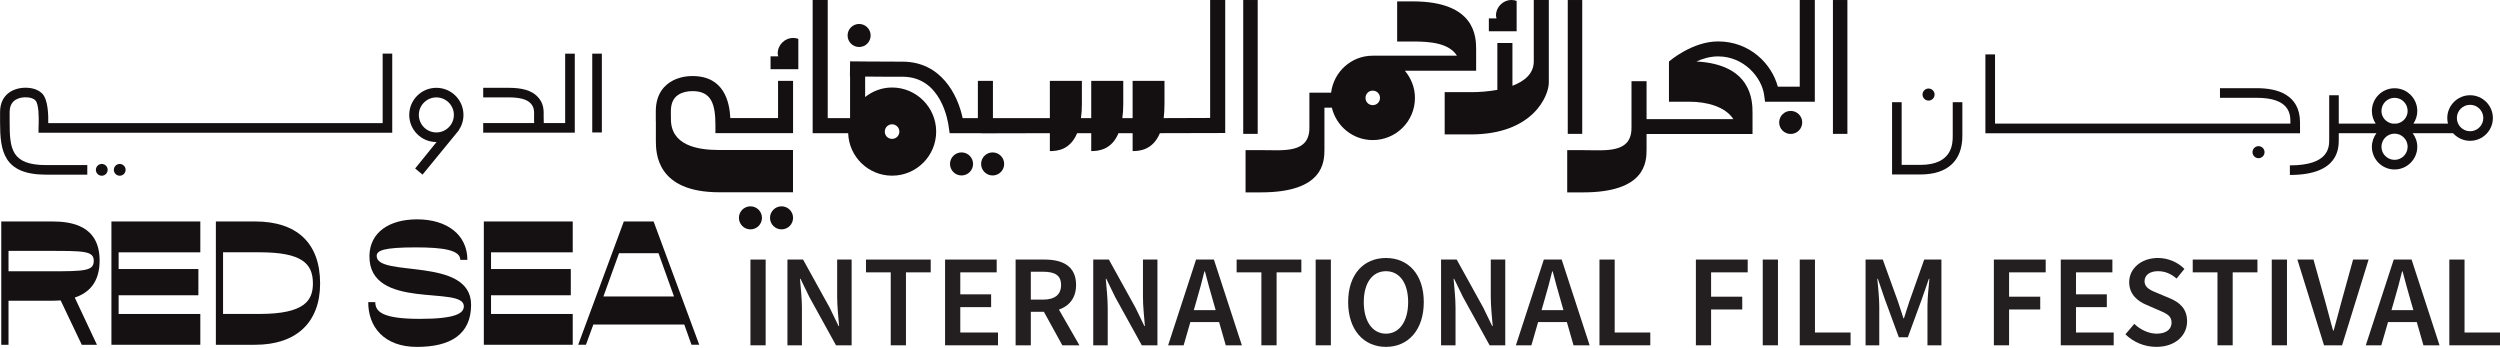 <?xml version="1.0" encoding="UTF-8"?> <svg xmlns="http://www.w3.org/2000/svg" xmlns:xlink="http://www.w3.org/1999/xlink" xmlns:serif="http://www.serif.com/" width="100%" height="100%" viewBox="0 0 2013 280" version="1.1" xml:space="preserve" style="fill-rule:evenodd;clip-rule:evenodd;stroke-linejoin:round;stroke-miterlimit:1.414;"> <g transform="scale(4.167)"> <circle transform="matrix(0 2.227 2.227 0 346.02 23.658)" r="1" fill="url(#ag)"></circle> <rect transform="matrix(9.198 0 0 -9.198 355.58 12.934)" x="-.152" y="-1.406" width=".304" height="2.812" fill="url(#a)"></rect> <path transform="matrix(21.417 0 0 -21.417 326.76 18.586)" d="m0.981 0.868v-0.782h-0.198c-0.054 0.204-0.251 0.408-0.539 0.408-0.232 0-0.435-0.175-0.443-0.181v-0.363h0.187c0.151 0 0.321-0.043 0.394-0.157h-0.783v0.342h-0.136v-0.421c0-0.233-0.233-0.201-0.431-0.201h-0.149v-0.381h0.143c0.567 0 0.573 0.276 0.573 0.389v0.138h0.956v0.19c0 0.109-6e-3 0.437-0.506 0.464 0.055 0.025 0.122 0.046 0.195 0.046 0.235 0 0.395-0.191 0.416-0.35l8e-3 -0.059h0.449v0.918h-0.136z" fill="url(#m)" fill-rule="nonzero"></path> <path transform="matrix(11.617 0 0 -11.617 289.22 12.986)" d="m0.616 1.118v-1.021c0-0.205-0.155-0.33-0.355-0.406v0.712h-0.251v-0.78c-0.154-0.028-0.311-0.038-0.433-0.038h-0.443v-0.703h0.433c1.045 0 1.299 0.651 1.299 0.86v1.376h-0.25z" fill="url(#g)" fill-rule="nonzero"></path> <rect transform="matrix(9.198 0 0 -9.198 304.34 12.934)" x="-.152" y="-1.406" width=".304" height="2.812" fill="url(#f)"></rect> <path transform="matrix(20.456 0 0 -20.456 262.96 18.721)" d="m0.343 0.902v-0.379h0.153c0.158 0 0.336-0.014 0.412-0.134h-0.796c-0.203 0-0.368-0.152-0.393-0.349h-0.063-0.094-0.048v-0.333c0-0.243-0.244-0.21-0.451-0.21h-0.152v-0.399h0.146c0.593 0 0.599 0.289 0.599 0.407v0.393h0.07c0.042-0.175 0.198-0.306 0.386-0.306 0.221 0 0.399 0.178 0.399 0.398 0 0.099-0.037 0.187-0.095 0.257h0.673v0.202c0 0.118-6e-3 0.453-0.599 0.453h-0.147zm-0.299-0.912c0 0.039 0.03 0.069 0.068 0.069 0.039 0 0.069-0.03 0.069-0.069 0-0.038-0.03-0.068-0.069-0.068-0.038 0-0.068 0.03-0.068 0.068z" fill="url(#e)" fill-rule="nonzero"></path> <path transform="matrix(2.856 0 0 -2.856 290.38 3.018)" d="m0.599 1.057c-0.584 0-1.057-0.473-1.057-1.057 0-0.066 0.027-0.125 0.038-0.188h-0.52v-0.869h1.88v2.052c-0.108 0.038-0.221 0.062-0.341 0.062z" fill="url(#d)" fill-rule="nonzero"></path> <path transform="matrix(6.994 0 0 -6.994 84.318 25.354)" d="m-0.749 0.45c0-0.414 0.335-0.749 0.749-0.749 2e-3 0 4e-3 0 6e-3 1e-3l-0.592-0.732 0.204-0.169 1.005 1.227-3e-3 2e-3c0.082 0.12 0.129 0.265 0.129 0.42 0 0.414-0.335 0.749-0.749 0.749s-0.749-0.335-0.749-0.749zm0.265 0c0 0.267 0.217 0.484 0.484 0.484s0.484-0.217 0.484-0.484-0.217-0.484-0.484-0.484-0.484 0.217-0.484 0.484z" fill="url(#c)" fill-rule="nonzero"></path> <path transform="matrix(28.046 0 0 -28.046 37.902 22.055)" d="m1.285 0.417v-0.479h-2.304c1e-3 0.051 0 0.16-0.041 0.203-0.027 0.027-0.066 0.041-0.116 0.041-0.081 0-0.175-0.044-0.175-0.168v-0.07c0-0.198 0.023-0.361 0.317-0.361h0.284v0.066h-0.284c-0.239 0-0.251 0.112-0.251 0.295v0.07c0 0.092 0.076 0.102 0.109 0.102 0.032 0 0.055-7e-3 0.068-0.021 0.025-0.025 0.024-0.122 0.023-0.164-1e-3 -9e-3 -1e-3 -0.017-1e-3 -0.026v-0.033h2.437v0.545h-0.066z" fill="url(#b)" fill-rule="nonzero"></path> <circle transform="matrix(0 1.138 1.138 0 19.665 32.819)" r="1" fill="url(#af)"></circle> <ellipse transform="matrix(0 1.138 1.138 0 23.135 32.818)" rx="1" ry=".999" fill="url(#ae)"></ellipse> <path transform="matrix(8.261 0 0 -8.261 102.22 18.001)" d="m0.846 0.924v-1.624h-0.5c-3e-3 0.04-3e-3 0.086-3e-3 0.135 3e-3 0.174 7e-3 0.331-0.152 0.492-0.132 0.133-0.347 0.198-0.66 0.198h-0.602v-0.224h0.602c0.246 0 0.414-0.044 0.5-0.132 0.093-0.094 0.091-0.184 0.088-0.33-1e-3 -0.051-1e-3 -0.098 2e-3 -0.139h-1.192v-0.224h2.142v1.848h-0.225z" fill="url(#ad)" fill-rule="nonzero"></path> <rect transform="matrix(5.423 0 0 -5.423 115.37 17.981)" x="-.171" y="-1.404" width=".342" height="2.808" fill="url(#ac)"></rect> <rect transform="matrix(9.198 0 0 -9.198 241.63 12.934)" x="-.152" y="-1.406" width=".304" height="2.812" fill="url(#a)"></rect> <path transform="matrix(30.638 0 0 -30.638 196.89 16.971)" d="m1.206 0.554v-0.744l-0.293-1e-3c3e-3 0.026 5e-3 0.055 5e-3 0.088v0.147h-0.201v-0.037-0.198h-0.065c4e-3 0.026 6e-3 0.055 6e-3 0.088v0.147h-0.202v-0.037-0.198h-0.065c4e-3 0.026 6e-3 0.055 6e-3 0.088v0.147h-0.202v-0.037-0.198h-0.359v0.235h-0.095v-0.235h-0.096c-0.031 0.148-0.137 0.356-0.379 0.356-0.145 0-0.331 2e-3 -0.331 2e-3l-1e-3 -0.095h1e-3v-0.263h-0.141v0.745h-0.095v-0.84h0.224c5e-3 -0.149 0.127-0.268 0.277-0.268 0.153 0 0.278 0.124 0.278 0.278 0 0.153-0.125 0.278-0.278 0.278-0.065 0-0.123-0.023-0.17-0.06v0.129c0.066-1e-3 0.157-1e-3 0.236-1e-3 0.245 0 0.287-0.283 0.291-0.315l6e-3 -0.041h0.201v-1e-3l0.431 1e-3v-0.113c0.046 0 0.128 7e-3 0.172 0.113h0.089v-0.113c0.046 0 0.128 8e-3 0.172 0.113h0.089v-0.113c0.046 0 0.128 8e-3 0.172 0.113l0.412 1e-3v0.839h-0.095zm-2.052-0.83c0 0.025 0.02 0.046 0.046 0.046 0.025 0 0.046-0.021 0.046-0.046 0-0.026-0.021-0.046-0.046-0.046-0.026 0-0.046 0.02-0.046 0.046z" fill="url(#ab)" fill-rule="nonzero"></path> <path transform="matrix(12.285 0 0 -12.285 139.99 25.925)" d="m-0.503 0.914c-0.14 0-0.242-0.037-0.302-0.067-0.125-0.063-0.275-0.199-0.275-0.487v-0.158h1e-3v-0.303c0-0.197 0.01-0.813 0.998-0.813h1.159v0.665h-1.169c-0.346 0-0.751 0.079-0.751 0.484v0.05h-1e-3v0.075c0 0.136 0.047 0.226 0.144 0.275 0.038 0.019 0.103 0.042 0.197 0.042 0.3 0 0.36-0.208 0.36-0.543v-0.118h1.221v0.822h-0.236v-0.585h-0.751c-0.012 0.246-0.093 0.661-0.594 0.661h-1e-3z" fill="url(#aa)" fill-rule="nonzero"></path> <path transform="matrix(2.855 0 0 -2.855 151.58 10.348)" d="m-0.457 0c0-0.067 0.026-0.125 0.037-0.188h-0.52v-0.869h1.88v2.053c-0.107 0.037-0.221 0.06-0.341 0.06-0.583 0-1.056-0.472-1.056-1.056z" fill="url(#z)" fill-rule="nonzero"></path> <ellipse transform="matrix(0 2.227 2.227 0 185.8 31.677)" rx="1" ry="1" fill="url(#y)"></ellipse> <ellipse transform="matrix(0 2.227 2.227 0 191.81 31.678)" rx="1" ry="1" fill="url(#x)"></ellipse> <ellipse transform="matrix(0 2.227 2.227 0 145.01 42.096)" rx="1" ry="1" fill="url(#w)"></ellipse> <ellipse transform="matrix(0 2.227 2.227 0 151.02 42.095)" rx="1" ry="1" fill="url(#v)"></ellipse> <ellipse transform="matrix(0 2.227 2.227 0 166.01 6.856)" rx="1" ry="1" fill="url(#u)"></ellipse> <path transform="matrix(22.155 0 0 -22.155 414.04 18.126)" d="m-1.372 0.344v-0.688h2.744v0.094c0 0.247-0.204 0.299-0.375 0.299h-0.323v-0.084h0.323c0.278 0 0.291-0.137 0.291-0.205v-0.02h-2.576v0.604h-0.084z" fill="url(#t)" fill-rule="nonzero"></path> <path transform="matrix(6.888 0 0 -6.888 372.4 26.728)" d="m0.716 1.014v-0.945c0-0.202 0-0.814-0.906-0.814h-0.527v1.759h-0.269v-2.028h0.796c0.758 0 1.176 0.384 1.176 1.083v0.945h-0.27z" fill="url(#s)" fill-rule="nonzero"></path> <ellipse transform="matrix(0 1.164 1.164 0 436.42 29.405)" rx=".999" ry="1" fill="url(#r)"></ellipse> <circle transform="matrix(0 1.165 1.165 0 372.66 18.271)" r="1" fill="url(#q)"></circle> <path transform="matrix(12.75 0 0 -12.75 458.44 25.43)" d="m-9e-3 0.313c0-0.071 0.021-0.137 0.058-0.192h-0.132-0.248-0.18v0.43h-0.145v-0.669c0-0.118 0-0.394-0.596-0.394v-0.145h0.021c0.72 7e-3 0.72 0.407 0.72 0.539v0.094h0.571c-0.043-0.058-0.069-0.129-0.069-0.206 0-0.19 0.154-0.344 0.344-0.344 0.189 0 0.344 0.154 0.344 0.344 0 0.077-0.027 0.148-0.07 0.206h0.642l1e-3 0.145h-0.632c0.037 0.055 0.059 0.121 0.059 0.192 0 0.19-0.155 0.344-0.344 0.344-0.19 0-0.344-0.154-0.344-0.344zm0.145 0c0 0.11 0.089 0.199 0.199 0.199 0.109 0 0.198-0.089 0.198-0.199 0-0.098-0.072-0.176-0.166-0.192h-0.065c-0.094 0.016-0.166 0.094-0.166 0.192zm0-0.543c0 0.11 0.089 0.199 0.199 0.199 0.109 0 0.198-0.089 0.198-0.199 0-0.109-0.089-0.198-0.198-0.198-0.11 0-0.199 0.089-0.199 0.198z" fill="url(#p)" fill-rule="nonzero"></path> <path transform="matrix(4.404 0 0 -4.404 477.3 22.806)" d="m-1 0c0-0.551 0.449-1 1-1s1 0.449 1 1c0 0.552-0.449 1-1 1s-1-0.448-1-1zm0.42 0c0 0.32 0.26 0.58 0.58 0.58s0.58-0.26 0.58-0.58-0.26-0.58-0.58-0.58-0.58 0.26-0.58 0.58z" fill="url(#o)" fill-rule="nonzero"></path> <path transform="matrix(10.772 0 0 10.772 9.747 54.707)" d="m-0.882-1.106v2.212h0.13v-0.79h0.781c0.053 0 0.104-3e-3 0.154-6e-3l0.379 0.796h0.272l-0.398-0.847c0.259-0.085 0.446-0.278 0.446-0.663 0-0.629-0.503-0.702-0.853-0.702h-0.911zm0.13 0.528h0.727c0.622 0 0.802 0 0.802 0.177 0 0.183-0.155 0.189-0.802 0.189h-0.727v-0.366z" fill="url(#n)" fill-rule="nonzero"></path> <path transform="matrix(10.386 0 0 10.386 30.119 54.707)" d="m-0.827-1.147v2.294h1.654v-0.573h-1.52v-0.348h1.484v-0.488h-1.484v-0.311h1.52v-0.574h-1.654z" fill="url(#l)" fill-rule="nonzero"></path> <path transform="matrix(11.031 0 0 11.031 51.784 54.707)" d="m-0.913-1.08v2.16h0.688c0.719 0 1.138-0.389 1.138-1.074 0-0.719-0.419-1.086-1.138-1.086h-0.688zm0.126 0.54h0.639c0.74 0 0.935 0.195 0.935 0.546 0 0.293-0.139 0.534-0.935 0.534h-0.639v-1.08z" fill="url(#k)" fill-rule="nonzero"></path> <path transform="matrix(11.193 0 0 11.193 81.091 54.708)" d="m-0.867-0.471c-0.012 0.954 1.63 0.504 1.63 0.869 0 0.122-0.137 0.219-0.76 0.219-0.639 0-0.769-0.121-0.769-0.289h-0.122c0 0.426 0.271 0.773 0.842 0.773 0.59 0 0.934-0.225 0.934-0.727 0-0.839-1.63-0.465-1.63-0.842 0-0.095 0.116-0.149 0.675-0.149 0.471 0 0.769 0.045 0.769 0.216h0.122c0-0.432-0.35-0.7-0.867-0.7-0.477 0-0.817 0.219-0.824 0.63z" fill="url(#j)" fill-rule="nonzero"></path> <path transform="matrix(10.386 0 0 10.386 102.08 54.707)" d="m-0.827-1.147v2.294h1.654v-0.573h-1.52v-0.348h1.484v-0.488h-1.484v-0.311h1.52v-0.574h-1.654z" fill="url(#i)" fill-rule="nonzero"></path> <path transform="matrix(11.802 0 0 11.802 123.42 54.707)" d="m-0.244-1.009-0.747 2.018h0.127l0.121-0.331h1.489l0.118 0.331h0.127l-0.747-2.018h-0.488zm-0.078 0.519h0.646l0.254 0.709h-1.156l0.256-0.709z" fill="url(#h)" fill-rule="nonzero"></path> <rect transform="translate(0 49.851)" x="145.01" y=".304" width="2.939" height="16.569" fill="#231f20"></rect> <path transform="translate(152.16 66.724)" d="m0-16.569h3.02l5.148 9.313 1.713 3.537h0.102c-0.142-1.713-0.376-3.81-0.376-5.655v-7.195h2.798v16.569h-3.02l-5.149-9.329-1.712-3.521h-0.102c0.142 1.754 0.375 3.75 0.375 5.594v7.256h-2.797v-16.569z" fill="#231f20" fill-rule="nonzero"></path> <path transform="translate(172.12 64.253)" d="m0-11.626h-4.784v-2.472h12.507v2.472h-4.784v14.098h-2.939v-14.098z" fill="#231f20" fill-rule="nonzero"></path> <path transform="translate(182.62 66.724)" d="m0-16.569h9.973v2.472h-7.034v4.247h5.959v2.473h-5.959v4.905h7.287v2.472h-10.226v-16.569z" fill="#231f20" fill-rule="nonzero"></path> <path transform="translate(201.28 57.417)" d="m0 2.046 2.128-1.753 5.174 9.015h-3.304l-3.998-7.262zm0.249-1.565c2.27 0 3.506-0.943 3.506-2.828 0-1.905-1.236-2.563-3.506-2.563h-2.342v5.391h2.342zm-5.281-7.743h5.584c3.446 0 6.101 1.216 6.101 4.915 0 3.562-2.655 5.178-6.101 5.178h-2.645v6.477h-2.939v-16.57z" fill="#231f20" fill-rule="nonzero"></path> <path transform="translate(211.25 66.724)" d="m0-16.569h3.02l5.148 9.313 1.713 3.537h0.102c-0.142-1.713-0.376-3.81-0.376-5.655v-7.195h2.798v16.569h-3.02l-5.149-9.329-1.712-3.521h-0.102c0.142 1.754 0.375 3.75 0.375 5.594v7.256h-2.797v-16.569z" fill="#231f20" fill-rule="nonzero"></path> <path transform="translate(0 49.851)" d="m228.91 10.077h7.803v2.307h-7.803v-2.307zm2.21-9.773h3.445l5.402 16.569h-3.112l-2.523-8.817c-0.527-1.753-1.013-3.643-1.499-5.462h-0.103c-0.456 1.834-0.942 3.709-1.469 5.462l-2.543 8.817h-3l5.402-16.569z" fill="#231f20" fill-rule="nonzero"></path> <path transform="translate(243.74 64.253)" d="m0-11.626h-4.784v-2.472h12.507v2.472h-4.784v14.098h-2.939v-14.098z" fill="#231f20" fill-rule="nonzero"></path> <rect transform="translate(0 49.851)" x="254.23" y=".304" width="2.938" height="16.569" fill="#231f20"></rect> <path transform="translate(272.1 58.507)" d="m0-0.134c0-3.719-1.682-5.969-4.287-5.969s-4.287 2.25-4.287 5.969c0 3.72 1.682 6.103 4.287 6.103s4.287-2.383 4.287-6.103m-11.594 0c0-5.36 2.99-8.521 7.307-8.521s7.308 3.176 7.308 8.521c0 5.362-2.991 8.655-7.308 8.655s-7.307-3.293-7.307-8.655" fill="#231f20" fill-rule="nonzero"></path> <path transform="translate(278.46 66.724)" d="m0-16.569h3.02l5.148 9.313 1.713 3.537h0.101c-0.141-1.713-0.375-3.81-0.375-5.655v-7.195h2.798v16.569h-3.02l-5.149-9.329-1.712-3.521h-0.102c0.142 1.754 0.375 3.75 0.375 5.594v7.256h-2.797v-16.569z" fill="#231f20" fill-rule="nonzero"></path> <path transform="translate(0 49.851)" d="m296.11 10.077h7.803v2.307h-7.803v-2.307zm2.209-9.773h3.447l5.401 16.569h-3.111l-2.524-8.817c-0.527-1.753-1.013-3.643-1.5-5.462h-0.101c-0.456 1.834-0.943 3.709-1.47 5.462l-2.544 8.817h-2.999l5.401-16.569z" fill="#231f20" fill-rule="nonzero"></path> <path transform="translate(309.07 66.724)" d="m0-16.569h2.939v14.097h6.881v2.472h-9.82v-16.569z" fill="#231f20" fill-rule="nonzero"></path> <path transform="translate(327.7 66.724)" d="m0-16.569h10.013v2.472h-7.074v4.703h6.02v2.472h-6.02v6.922h-2.939v-16.569z" fill="#231f20" fill-rule="nonzero"></path> <rect transform="translate(0 49.851)" x="340.62" y=".304" width="2.939" height="16.569" fill="#231f20"></rect> <path transform="translate(347.77 66.724)" d="m0-16.569h2.939v14.097h6.881v2.472h-9.82v-16.569z" fill="#231f20" fill-rule="nonzero"></path> <path transform="translate(360.49 66.724)" d="m0-16.569h3.324l2.929 8.098c0.365 1.052 0.699 2.168 1.064 3.253h0.101c0.365-1.085 0.679-2.201 1.044-3.253l2.868-8.098h3.324v16.569h-2.696v-7.581c0-1.53 0.233-3.734 0.375-5.269h-0.101l-1.337 3.851-2.727 7.444h-1.743l-2.736-7.444-1.318-3.851h-0.101c0.142 1.535 0.375 3.739 0.375 5.269v7.581h-2.645v-16.569z" fill="#231f20" fill-rule="nonzero"></path> <path transform="translate(385.28 66.724)" d="m0-16.569h10.013v2.472h-7.074v4.703h6.02v2.472h-6.02v6.922h-2.939v-16.569z" fill="#231f20" fill-rule="nonzero"></path> <path transform="translate(398.21 66.724)" d="m0-16.569h9.972v2.472h-7.033v4.247h5.959v2.473h-5.959v4.905h7.287v2.472h-10.226v-16.569z" fill="#231f20" fill-rule="nonzero"></path> <path transform="translate(410.7 52.278)" d="m0 12.323 1.713-2.018c1.185 1.131 2.776 1.892 4.317 1.892 1.865 0 2.888-0.847 2.888-2.139 0-1.363-1.069-1.799-2.574-2.437l-2.265-0.984c-1.632-0.678-3.35-1.971-3.35-4.392 0-2.641 2.332-4.672 5.564-4.672 1.936 0 3.811 0.8 5.108 2.112l-1.51 1.865c-1.054-0.897-2.179-1.424-3.598-1.424-1.571 0-2.594 0.735-2.594 1.946 0 1.303 1.261 1.783 2.635 2.347l2.234 0.937c1.972 0.821 3.35 2.067 3.35 4.469 0 2.685-2.23 4.925-5.949 4.925-2.24 0-4.398-0.882-5.969-2.427" fill="#231f20" fill-rule="nonzero"></path> <path transform="translate(428.49 64.253)" d="m0-11.626h-4.783v-2.472h12.506v2.472h-4.784v14.098h-2.939v-14.098z" fill="#231f20" fill-rule="nonzero"></path> <rect transform="translate(0 49.851)" x="438.98" y=".304" width="2.939" height="16.569" fill="#231f20"></rect> <path transform="translate(443.93 66.724)" d="m0-16.569h3.111l2.331 8.33c0.537 1.88 0.903 3.507 1.46 5.392h0.101c0.558-1.885 0.937-3.512 1.459-5.392l2.301-8.33h3l-5.128 16.569h-3.487l-5.148-16.569z" fill="#231f20" fill-rule="nonzero"></path> <path transform="translate(0 49.851)" d="m460.34 10.077h7.803v2.307h-7.803v-2.307zm2.209-9.773h3.447l5.401 16.569h-3.111l-2.524-8.817c-0.527-1.753-1.013-3.643-1.5-5.462h-0.101c-0.456 1.834-0.943 3.709-1.47 5.462l-2.544 8.817h-2.999l5.401-16.569z" fill="#231f20" fill-rule="nonzero"></path> <path transform="translate(473.29 66.724)" d="m0-16.569h2.939v14.097h6.881v2.472h-9.82v-16.569z" fill="#231f20" fill-rule="nonzero"></path> </g> <defs> <radialGradient id="ag" cx="0" cy="0" r="1" gradientTransform="matrix(0 1 1 0 -9.7873e-5 9.7873e-5)" gradientUnits="userSpaceOnUse"><stop stop-color="#140f10" offset="0"></stop><stop stop-color="#140f10" offset=".57"></stop><stop stop-color="#140f10" offset=".8"></stop><stop stop-color="#140f10" offset="1"></stop></radialGradient> <radialGradient id="a" cx="0" cy="0" r="1" gradientTransform="matrix(1 0 0 -1 0 0)" gradientUnits="userSpaceOnUse"><stop stop-color="#140f10" offset="0"></stop><stop stop-color="#140f10" offset=".57"></stop><stop stop-color="#140f10" offset=".8"></stop><stop stop-color="#140f10" offset="1"></stop></radialGradient> <radialGradient id="m" cx="0" cy="0" r="1" gradientTransform="matrix(1 0 0 -1 0 -5.958e-6)" gradientUnits="userSpaceOnUse"><stop stop-color="#140f10" offset="0"></stop><stop stop-color="#140f10" offset=".57"></stop><stop stop-color="#140f10" offset=".8"></stop><stop stop-color="#140f10" offset="1"></stop></radialGradient> <radialGradient id="g" cx="0" cy="0" r="1" gradientTransform="matrix(1 0 0 -1 0 2.0332e-5)" gradientUnits="userSpaceOnUse"><stop stop-color="#140f10" offset="0"></stop><stop stop-color="#140f10" offset=".57"></stop><stop stop-color="#140f10" offset=".8"></stop><stop stop-color="#140f10" offset="1"></stop></radialGradient> <radialGradient id="f" cx="0" cy="0" r="1" gradientTransform="matrix(1 0 0 -1 0 0)" gradientUnits="userSpaceOnUse"><stop stop-color="#140f10" offset="0"></stop><stop stop-color="#140f10" offset=".57"></stop><stop stop-color="#140f10" offset=".8"></stop><stop stop-color="#140f10" offset="1"></stop></radialGradient> <radialGradient id="e" cx="0" cy="0" r="1" gradientTransform="matrix(1 0 0 -1 0 4.3704e-6)" gradientUnits="userSpaceOnUse"><stop stop-color="#140f10" offset="0"></stop><stop stop-color="#140f10" offset=".57"></stop><stop stop-color="#140f10" offset=".8"></stop><stop stop-color="#140f10" offset="1"></stop></radialGradient> <radialGradient id="d" cx="0" cy="0" r="1" gradientTransform="matrix(1 0 0 -1 0 -1.9888e-5)" gradientUnits="userSpaceOnUse"><stop stop-color="#140f10" offset="0"></stop><stop stop-color="#140f10" offset=".57"></stop><stop stop-color="#140f10" offset=".8"></stop><stop stop-color="#140f10" offset="1"></stop></radialGradient> <radialGradient id="c" cx="0" cy="0" r="1" gradientTransform="matrix(1 0 0 -1 0 8.6642e-6)" gradientUnits="userSpaceOnUse"><stop stop-color="#140f10" offset="0"></stop><stop stop-color="#140f10" offset=".57"></stop><stop stop-color="#140f10" offset=".8"></stop><stop stop-color="#140f10" offset="1"></stop></radialGradient> <radialGradient id="b" cx="0" cy="0" r="1" gradientTransform="matrix(1 0 0 -1 0 4.5924e-6)" gradientUnits="userSpaceOnUse"><stop stop-color="#140f10" offset="0"></stop><stop stop-color="#140f10" offset=".57"></stop><stop stop-color="#140f10" offset=".8"></stop><stop stop-color="#140f10" offset="1"></stop></radialGradient> <radialGradient id="af" cx="0" cy="0" r="1" gradientTransform="matrix(0 1 1 0 -0 0)" gradientUnits="userSpaceOnUse"><stop stop-color="#140f10" offset="0"></stop><stop stop-color="#140f10" offset=".57"></stop><stop stop-color="#140f10" offset=".8"></stop><stop stop-color="#140f10" offset="1"></stop></radialGradient> <radialGradient id="ae" cx="0" cy="0" r="1" gradientTransform="matrix(0 1 1 0 -6.6452e-5 6.6452e-5)" gradientUnits="userSpaceOnUse"><stop stop-color="#140f10" offset="0"></stop><stop stop-color="#140f10" offset=".57"></stop><stop stop-color="#140f10" offset=".8"></stop><stop stop-color="#140f10" offset="1"></stop></radialGradient> <radialGradient id="ad" cx="0" cy="0" r="1" gradientTransform="matrix(1 0 0 -1 0 1.3946e-5)" gradientUnits="userSpaceOnUse"><stop stop-color="#140f10" offset="0"></stop><stop stop-color="#140f10" offset=".57"></stop><stop stop-color="#140f10" offset=".8"></stop><stop stop-color="#140f10" offset="1"></stop></radialGradient> <radialGradient id="ac" cx="0" cy="0" r="1" gradientTransform="matrix(1 0 0 -1 0 0)" gradientUnits="userSpaceOnUse"><stop stop-color="#140f10" offset="0"></stop><stop stop-color="#140f10" offset=".57"></stop><stop stop-color="#140f10" offset=".8"></stop><stop stop-color="#140f10" offset="1"></stop></radialGradient> <radialGradient id="ab" cx="0" cy="0" r="1" gradientTransform="matrix(1 0 0 -1 0 -1.4994e-5)" gradientUnits="userSpaceOnUse"><stop stop-color="#140f10" offset="0"></stop><stop stop-color="#140f10" offset=".57"></stop><stop stop-color="#140f10" offset=".8"></stop><stop stop-color="#140f10" offset="1"></stop></radialGradient> <radialGradient id="aa" cx="0" cy="0" r="1" gradientTransform="matrix(1 0 0 -1 0 1.9975e-5)" gradientUnits="userSpaceOnUse"><stop stop-color="#140f10" offset="0"></stop><stop stop-color="#140f10" offset=".57"></stop><stop stop-color="#140f10" offset=".8"></stop><stop stop-color="#140f10" offset="1"></stop></radialGradient> <radialGradient id="z" cx="0" cy="0" r="1" gradientTransform="matrix(1 0 0 -1 0 -0)" gradientUnits="userSpaceOnUse"><stop stop-color="#140f10" offset="0"></stop><stop stop-color="#140f10" offset=".57"></stop><stop stop-color="#140f10" offset=".8"></stop><stop stop-color="#140f10" offset="1"></stop></radialGradient> <radialGradient id="y" cx="0" cy="0" r="1" gradientTransform="matrix(0 1 1 0 0 -0)" gradientUnits="userSpaceOnUse"><stop stop-color="#140f10" offset="0"></stop><stop stop-color="#140f10" offset=".57"></stop><stop stop-color="#140f10" offset=".8"></stop><stop stop-color="#140f10" offset="1"></stop></radialGradient> <radialGradient id="x" cx="0" cy="0" r="1" gradientTransform="matrix(0 1 1 0 0 -0)" gradientUnits="userSpaceOnUse"><stop stop-color="#140f10" offset="0"></stop><stop stop-color="#140f10" offset=".57"></stop><stop stop-color="#140f10" offset=".8"></stop><stop stop-color="#140f10" offset="1"></stop></radialGradient> <radialGradient id="w" cx="0" cy="0" r="1" gradientTransform="matrix(0 1 1 0 -0 0)" gradientUnits="userSpaceOnUse"><stop stop-color="#140f10" offset="0"></stop><stop stop-color="#140f10" offset=".57"></stop><stop stop-color="#140f10" offset=".8"></stop><stop stop-color="#140f10" offset="1"></stop></radialGradient> <radialGradient id="v" cx="0" cy="0" r="1" gradientTransform="matrix(0 1 1 0 -0 0)" gradientUnits="userSpaceOnUse"><stop stop-color="#140f10" offset="0"></stop><stop stop-color="#140f10" offset=".57"></stop><stop stop-color="#140f10" offset=".8"></stop><stop stop-color="#140f10" offset="1"></stop></radialGradient> <radialGradient id="u" cx="0" cy="0" r="1" gradientTransform="matrix(0 1 1 0 0 -0)" gradientUnits="userSpaceOnUse"><stop stop-color="#140f10" offset="0"></stop><stop stop-color="#140f10" offset=".57"></stop><stop stop-color="#140f10" offset=".8"></stop><stop stop-color="#140f10" offset="1"></stop></radialGradient> <radialGradient id="t" cx="0" cy="0" r="1" gradientTransform="matrix(1 0 0 -1 0 -1.0661e-5)" gradientUnits="userSpaceOnUse"><stop stop-color="#140f10" offset="0"></stop><stop stop-color="#140f10" offset=".57"></stop><stop stop-color="#140f10" offset=".8"></stop><stop stop-color="#140f10" offset="1"></stop></radialGradient> <radialGradient id="s" cx="0" cy="0" r="1" gradientTransform="matrix(1 0 0 -1 0 -0)" gradientUnits="userSpaceOnUse"><stop stop-color="#140f10" offset="0"></stop><stop stop-color="#140f10" offset=".57"></stop><stop stop-color="#140f10" offset=".8"></stop><stop stop-color="#140f10" offset="1"></stop></radialGradient> <radialGradient id="r" cx="0" cy="0" r="1" gradientTransform="matrix(0 1 1 0 -0 0)" gradientUnits="userSpaceOnUse"><stop stop-color="#140f10" offset="0"></stop><stop stop-color="#140f10" offset=".57"></stop><stop stop-color="#140f10" offset=".8"></stop><stop stop-color="#140f10" offset="1"></stop></radialGradient> <radialGradient id="q" cx="0" cy="0" r="1" gradientTransform="matrix(0 1 1 0 -0 0)" gradientUnits="userSpaceOnUse"><stop stop-color="#140f10" offset="0"></stop><stop stop-color="#140f10" offset=".57"></stop><stop stop-color="#140f10" offset=".8"></stop><stop stop-color="#140f10" offset="1"></stop></radialGradient> <radialGradient id="p" cx="0" cy="0" r="1" gradientTransform="matrix(1 0 0 -1 0 -1.1436e-5)" gradientUnits="userSpaceOnUse"><stop stop-color="#140f10" offset="0"></stop><stop stop-color="#140f10" offset=".57"></stop><stop stop-color="#140f10" offset=".8"></stop><stop stop-color="#140f10" offset="1"></stop></radialGradient> <radialGradient id="o" cx="0" cy="0" r="1" gradientTransform="matrix(1 0 0 -1 0 6.0588e-5)" gradientUnits="userSpaceOnUse"><stop stop-color="#140f10" offset="0"></stop><stop stop-color="#140f10" offset=".57"></stop><stop stop-color="#140f10" offset=".8"></stop><stop stop-color="#140f10" offset="1"></stop></radialGradient> <radialGradient id="n" cx="0" cy="0" r="1" gradientTransform="matrix(1 0 0 -1 0 8.1919e-5)" gradientUnits="userSpaceOnUse"><stop stop-color="#151011" offset="0"></stop><stop stop-color="#151011" offset=".57"></stop><stop stop-color="#151011" offset=".8"></stop><stop stop-color="#151011" offset="1"></stop></radialGradient> <radialGradient id="l" cx="0" cy="0" r="1" gradientTransform="matrix(1 0 0 -1 0 8.5135e-5)" gradientUnits="userSpaceOnUse"><stop stop-color="#151011" offset="0"></stop><stop stop-color="#151011" offset=".57"></stop><stop stop-color="#151011" offset=".8"></stop><stop stop-color="#151011" offset="1"></stop></radialGradient> <radialGradient id="k" cx="0" cy="0" r="1" gradientTransform="matrix(1 0 0 -1 0 7.9991e-5)" gradientUnits="userSpaceOnUse"><stop stop-color="#151011" offset="0"></stop><stop stop-color="#151011" offset=".57"></stop><stop stop-color="#151011" offset=".8"></stop><stop stop-color="#151011" offset="1"></stop></radialGradient> <radialGradient id="j" cx="0" cy="0" r="1" gradientTransform="matrix(1 0 0 -1 0 -1.7439e-5)" gradientUnits="userSpaceOnUse"><stop stop-color="#151011" offset="0"></stop><stop stop-color="#151011" offset=".57"></stop><stop stop-color="#151011" offset=".8"></stop><stop stop-color="#151011" offset="1"></stop></radialGradient> <radialGradient id="i" cx="0" cy="0" r="1" gradientTransform="matrix(1 0 0 -1 0 8.496e-5)" gradientUnits="userSpaceOnUse"><stop stop-color="#151011" offset="0"></stop><stop stop-color="#151011" offset=".57"></stop><stop stop-color="#151011" offset=".8"></stop><stop stop-color="#151011" offset="1"></stop></radialGradient> <radialGradient id="h" cx="0" cy="0" r="1" gradientTransform="matrix(1 0 0 -1 0 7.492e-5)" gradientUnits="userSpaceOnUse"><stop stop-color="#151011" offset="0"></stop><stop stop-color="#151011" offset=".57"></stop><stop stop-color="#151011" offset=".8"></stop><stop stop-color="#151011" offset="1"></stop></radialGradient> </defs> </svg> 